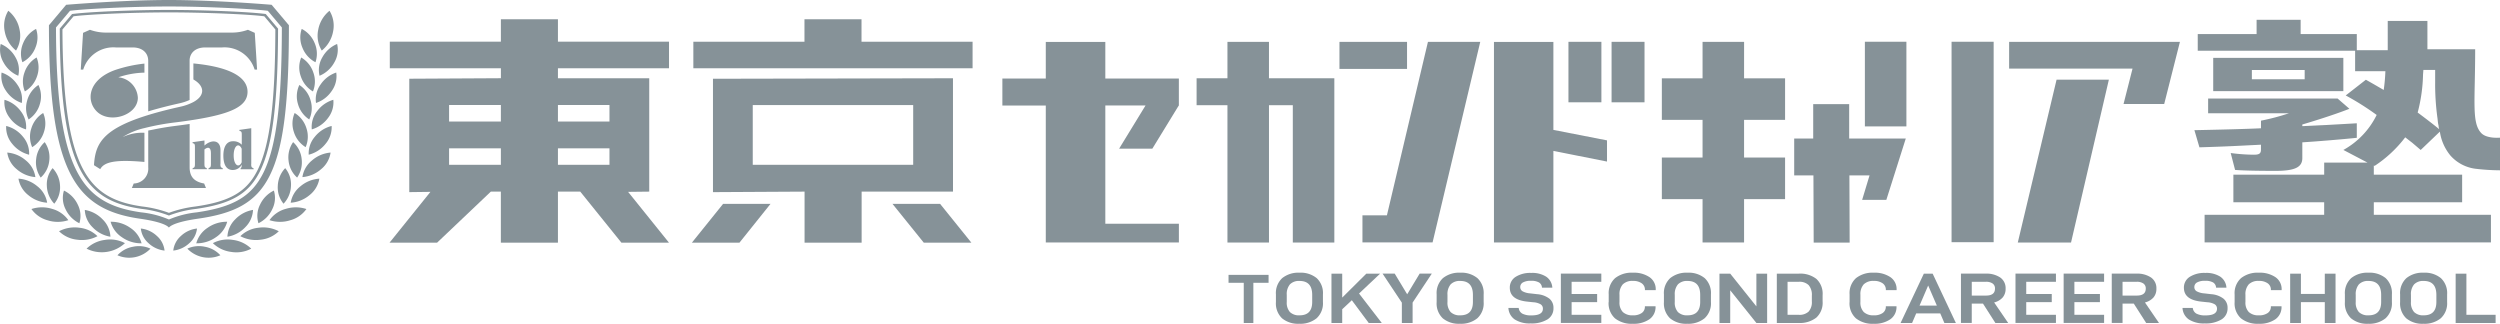 <svg id="banner_logo" xmlns="http://www.w3.org/2000/svg" xmlns:xlink="http://www.w3.org/1999/xlink" width="347.486" height="45" viewBox="0 0 347.486 45"><defs><clipPath id="clip-path"><rect id="長方形_373" data-name="長方形 373" width="347.486" height="45" fill="#869298"/></clipPath></defs><path id="パス_135" data-name="パス 135" d="M226.625,55.119v1.106h2.114v5.584h1.336V56.225h2.114V55.119Z" transform="translate(-55.865 -16.916)" fill="#869298"/><g id="グループ_121489" data-name="グループ 121489"><g id="グループ_121488" data-name="グループ 121488" clip-path="url(#clip-path)"><path id="パス_136" data-name="パス 136" d="M235.814,59.017V57.943a2.821,2.821,0,0,1,.872-2.255,3.564,3.564,0,0,1,2.413-.756,3.5,3.5,0,0,1,2.384.756,2.831,2.831,0,0,1,.866,2.255v1.074a2.807,2.807,0,0,1-.883,2.251,3.588,3.588,0,0,1-2.414.76,3.484,3.484,0,0,1-2.383-.755,2.854,2.854,0,0,1-.855-2.256m5.042-1q0-1.939-1.757-1.938a1.735,1.735,0,0,0-1.34.477,2.1,2.1,0,0,0-.439,1.461V59a1.956,1.956,0,0,0,.439,1.4,1.78,1.78,0,0,0,1.34.457q1.757,0,1.757-1.858Z" transform="translate(-58.468 -17.028)" fill="#869298"/><path id="パス_137" data-name="パス 137" d="M247.574,60.069v1.908H246.08V55.12h1.494v3.329l3.353-3.329h1.916l-2.931,2.763,3.159,4.094h-1.813l-2.35-3.16Z" transform="translate(-61.014 -17.086)" fill="#869298"/><path id="パス_138" data-name="パス 138" d="M259.7,61.977h-1.494V59.154l-2.681-4.035h1.688l1.733,2.872,1.734-2.872h1.688L259.7,59.144Z" transform="translate(-63.356 -17.086)" fill="#869298"/><path id="パス_139" data-name="パス 139" d="M265.519,59.017V57.943a2.821,2.821,0,0,1,.872-2.255,3.564,3.564,0,0,1,2.413-.756,3.5,3.5,0,0,1,2.384.756,2.831,2.831,0,0,1,.866,2.255v1.074a2.807,2.807,0,0,1-.883,2.251,3.588,3.588,0,0,1-2.414.76,3.484,3.484,0,0,1-2.383-.755,2.854,2.854,0,0,1-.855-2.256m5.042-1q0-1.939-1.757-1.938a1.735,1.735,0,0,0-1.34.477,2.1,2.1,0,0,0-.439,1.461V59a1.956,1.956,0,0,0,.439,1.4,1.78,1.78,0,0,0,1.34.457q1.758,0,1.757-1.858Z" transform="translate(-65.834 -17.028)" fill="#869298"/><path id="パス_140" data-name="パス 140" d="M278.788,59.846h1.426a1.024,1.024,0,0,0,.507.79,2.578,2.578,0,0,0,1.25.244q1.608,0,1.607-.925a.7.7,0,0,0-.319-.62,2.358,2.358,0,0,0-1.049-.284l-.832-.089q-2.4-.259-2.4-1.918a1.742,1.742,0,0,1,.8-1.515,3.776,3.776,0,0,1,2.178-.552,3.593,3.593,0,0,1,2.087.527,1.978,1.978,0,0,1,.845,1.52h-1.439a.892.892,0,0,0-.415-.725,2.159,2.159,0,0,0-1.112-.228,2.193,2.193,0,0,0-1.118.228.719.719,0,0,0-.376.646.657.657,0,0,0,.33.587,2.612,2.612,0,0,0,1.061.288l.946.11a3.209,3.209,0,0,1,1.7.611,1.62,1.62,0,0,1,.581,1.317,1.78,1.78,0,0,1-.844,1.584,4.2,4.2,0,0,1-2.316.552,3.843,3.843,0,0,1-2.225-.552,2.065,2.065,0,0,1-.878-1.595" transform="translate(-69.123 -17.041)" fill="#869298"/><path id="パス_141" data-name="パス 141" d="M289.972,57.952h3.547v1.133h-3.547v1.759H294.1v1.132h-5.623V55.119H294.1v1.133h-4.129Z" transform="translate(-71.526 -17.086)" fill="#869298"/><path id="パス_142" data-name="パス 142" d="M297.319,59.017V57.944a2.794,2.794,0,0,1,.889-2.256,3.711,3.711,0,0,1,2.476-.756,3.871,3.871,0,0,1,2.31.621,2.009,2.009,0,0,1,.861,1.724v.079h-1.5v-.04a1.074,1.074,0,0,0-.444-.909,2.017,2.017,0,0,0-1.232-.333,1.866,1.866,0,0,0-1.4.477,2.03,2.03,0,0,0-.461,1.46V59a1.882,1.882,0,0,0,.466,1.4,1.935,1.935,0,0,0,1.4.457,2.036,2.036,0,0,0,1.226-.323,1.041,1.041,0,0,0,.438-.889v-.05h1.483v.05a2.053,2.053,0,0,1-.856,1.759,3.837,3.837,0,0,1-2.315.625,3.688,3.688,0,0,1-2.47-.755,2.805,2.805,0,0,1-.883-2.256" transform="translate(-73.718 -17.028)" fill="#869298"/><path id="パス_143" data-name="パス 143" d="M307.524,59.017V57.943a2.821,2.821,0,0,1,.872-2.255,3.563,3.563,0,0,1,2.413-.756,3.5,3.5,0,0,1,2.384.756,2.831,2.831,0,0,1,.866,2.255v1.074a2.807,2.807,0,0,1-.883,2.251,3.587,3.587,0,0,1-2.413.76,3.485,3.485,0,0,1-2.384-.755,2.851,2.851,0,0,1-.854-2.256m5.04-1q0-1.939-1.756-1.938a1.735,1.735,0,0,0-1.34.477,2.1,2.1,0,0,0-.438,1.461V59a1.956,1.956,0,0,0,.438,1.4,1.78,1.78,0,0,0,1.34.457q1.757,0,1.756-1.858Z" transform="translate(-76.248 -17.028)" fill="#869298"/><path id="パス_144" data-name="パス 144" d="M324.416,61.977h-1.494l-3.638-4.542v4.542h-1.494V55.12h1.494l3.638,4.552V55.12h1.494Z" transform="translate(-78.794 -17.086)" fill="#869298"/><path id="パス_145" data-name="パス 145" d="M331.456,55.12a3.644,3.644,0,0,1,2.436.735,2.823,2.823,0,0,1,.861,2.266v.845a2.8,2.8,0,0,1-.878,2.271,3.731,3.731,0,0,1-2.476.74h-3.01V55.12Zm1.357,5.272a1.964,1.964,0,0,0,.445-1.426v-.775a2.064,2.064,0,0,0-.445-1.475,1.818,1.818,0,0,0-1.369-.463h-1.563v4.591h1.563a1.843,1.843,0,0,0,1.369-.452" transform="translate(-81.421 -17.086)" fill="#869298"/><path id="パス_146" data-name="パス 146" d="M341.838,59.017V57.944a2.8,2.8,0,0,1,.89-2.256,3.707,3.707,0,0,1,2.475-.756,3.871,3.871,0,0,1,2.31.621,2.008,2.008,0,0,1,.861,1.724v.079H346.88v-.04a1.073,1.073,0,0,0-.444-.909,2.017,2.017,0,0,0-1.232-.333,1.866,1.866,0,0,0-1.4.477,2.03,2.03,0,0,0-.462,1.46V59a1.88,1.88,0,0,0,.468,1.4,1.931,1.931,0,0,0,1.4.457,2.035,2.035,0,0,0,1.227-.323,1.042,1.042,0,0,0,.439-.889v-.05h1.482v.05a2.053,2.053,0,0,1-.856,1.759,3.837,3.837,0,0,1-2.314.625,3.685,3.685,0,0,1-2.47-.755,2.8,2.8,0,0,1-.884-2.256" transform="translate(-84.756 -17.028)" fill="#869298"/><path id="パス_147" data-name="パス 147" d="M353.437,60.645l-.571,1.332h-1.6L354.5,55.12h1.221l3.229,6.857h-1.6l-.571-1.332ZM355.1,56.77l-1.2,2.793h2.407Z" transform="translate(-87.095 -17.086)" fill="#869298"/><path id="パス_148" data-name="パス 148" d="M363.924,59.283v2.693h-1.5V55.119h3.422a3.429,3.429,0,0,1,2.037.538,1.79,1.79,0,0,1,.747,1.55,1.829,1.829,0,0,1-.4,1.218,2.318,2.318,0,0,1-1.192.7l1.951,2.852h-1.78l-1.722-2.693ZM365.9,58.17q1.254,0,1.255-.964a.824.824,0,0,0-.331-.716,1.56,1.56,0,0,0-.924-.238h-1.973V58.17Z" transform="translate(-89.862 -17.086)" fill="#869298"/><path id="パス_149" data-name="パス 149" d="M373.993,57.952h3.547v1.133h-3.547v1.759h4.129v1.132H372.5V55.119h5.623v1.133h-4.129Z" transform="translate(-92.358 -17.086)" fill="#869298"/><path id="パス_150" data-name="パス 150" d="M382.894,57.952h3.547v1.133h-3.547v1.759h4.129v1.132H381.4V55.119h5.622v1.133h-4.129Z" transform="translate(-94.565 -17.086)" fill="#869298"/><path id="パス_151" data-name="パス 151" d="M391.794,59.283v2.693h-1.5V55.119h3.422a3.429,3.429,0,0,1,2.037.538,1.79,1.79,0,0,1,.747,1.55,1.829,1.829,0,0,1-.4,1.218,2.318,2.318,0,0,1-1.192.7l1.951,2.852h-1.78l-1.722-2.693Zm1.973-1.113q1.254,0,1.255-.964a.824.824,0,0,0-.331-.716,1.56,1.56,0,0,0-.924-.238h-1.973V58.17Z" transform="translate(-96.772 -17.086)" fill="#869298"/><path id="パス_152" data-name="パス 152" d="M403.371,59.846H404.8a1.023,1.023,0,0,0,.507.79,2.578,2.578,0,0,0,1.25.244q1.608,0,1.607-.925a.7.7,0,0,0-.319-.62,2.358,2.358,0,0,0-1.049-.284l-.832-.089q-2.4-.259-2.4-1.918a1.743,1.743,0,0,1,.8-1.515,3.776,3.776,0,0,1,2.178-.552,3.593,3.593,0,0,1,2.087.527,1.978,1.978,0,0,1,.845,1.52h-1.439a.89.89,0,0,0-.415-.725,2.159,2.159,0,0,0-1.112-.228,2.193,2.193,0,0,0-1.118.228.719.719,0,0,0-.376.646.659.659,0,0,0,.33.587,2.613,2.613,0,0,0,1.061.288l.946.11a3.207,3.207,0,0,1,1.7.611,1.618,1.618,0,0,1,.582,1.317,1.78,1.78,0,0,1-.844,1.584,4.2,4.2,0,0,1-2.316.552,3.842,3.842,0,0,1-2.225-.552,2.065,2.065,0,0,1-.878-1.595" transform="translate(-100.013 -17.041)" fill="#869298"/><path id="パス_153" data-name="パス 153" d="M413,59.017V57.944a2.8,2.8,0,0,1,.89-2.256,3.707,3.707,0,0,1,2.475-.756,3.871,3.871,0,0,1,2.31.621,2.009,2.009,0,0,1,.861,1.724v.079h-1.494v-.04a1.073,1.073,0,0,0-.444-.909,2.017,2.017,0,0,0-1.232-.333,1.866,1.866,0,0,0-1.4.477,2.03,2.03,0,0,0-.462,1.46V59a1.88,1.88,0,0,0,.468,1.4,1.931,1.931,0,0,0,1.4.457,2.035,2.035,0,0,0,1.227-.323,1.042,1.042,0,0,0,.439-.889v-.05h1.482v.05a2.053,2.053,0,0,1-.856,1.759,3.837,3.837,0,0,1-2.314.625,3.685,3.685,0,0,1-2.47-.755A2.8,2.8,0,0,1,413,59.017" transform="translate(-102.4 -17.028)" fill="#869298"/><path id="パス_154" data-name="パス 154" d="M429.573,61.977H428.08v-2.9h-3.32v2.9h-1.494V55.12h1.494v2.822h3.32V55.12h1.494Z" transform="translate(-104.946 -17.086)" fill="#869298"/><path id="パス_155" data-name="パス 155" d="M433.381,59.017V57.943a2.821,2.821,0,0,1,.872-2.255,3.564,3.564,0,0,1,2.413-.756,3.5,3.5,0,0,1,2.383.756,2.831,2.831,0,0,1,.866,2.255v1.074a2.807,2.807,0,0,1-.883,2.251,3.587,3.587,0,0,1-2.413.76,3.485,3.485,0,0,1-2.384-.755,2.852,2.852,0,0,1-.854-2.256m5.04-1q0-1.939-1.755-1.938a1.735,1.735,0,0,0-1.341.477,2.1,2.1,0,0,0-.438,1.461V59a1.956,1.956,0,0,0,.438,1.4,1.781,1.781,0,0,0,1.341.457q1.756,0,1.755-1.858Z" transform="translate(-107.454 -17.028)" fill="#869298"/><path id="パス_156" data-name="パス 156" d="M443.586,59.017V57.943a2.821,2.821,0,0,1,.872-2.255,3.564,3.564,0,0,1,2.413-.756,3.5,3.5,0,0,1,2.383.756,2.831,2.831,0,0,1,.866,2.255v1.074a2.807,2.807,0,0,1-.883,2.251,3.587,3.587,0,0,1-2.413.76,3.485,3.485,0,0,1-2.384-.755,2.852,2.852,0,0,1-.854-2.256m5.04-1q0-1.939-1.755-1.938a1.735,1.735,0,0,0-1.341.477,2.1,2.1,0,0,0-.438,1.461V59a1.956,1.956,0,0,0,.438,1.4,1.781,1.781,0,0,0,1.341.457q1.756,0,1.755-1.858Z" transform="translate(-109.984 -17.028)" fill="#869298"/><path id="パス_157" data-name="パス 157" d="M455.345,55.12v5.724h4.06v1.133h-5.554V55.12Z" transform="translate(-112.529 -17.086)" fill="#869298"/><path id="パス_158" data-name="パス 158" d="M42.4,3.51,40,.666S32.168,0,25.721,0,11.437.666,11.437.666L9.045,3.51c0,20.488,3.736,25.61,12.66,26.89,3.706.531,4.016,1.241,4.016,1.241s.308-.709,4.014-1.241C39.53,29,42.4,24.744,42.4,3.51m-16.675,27a13.287,13.287,0,0,0-3.863-.994c-7.981-1.142-11.8-5.293-11.837-25.7L11.973,1.5c1.636-.227,8.252-.6,13.748-.6s12.113.376,13.747.6L41.42,3.817c-.014,10.57-.784,16.623-2.569,20.2-1.632,3.273-4.143,4.761-9.266,5.5a13.294,13.294,0,0,0-3.863.994" transform="translate(-2.243 0)" fill="#869298"/><path id="パス_159" data-name="パス 159" d="M41.389,4.6,39.676,2.567C37.6,2.281,31.431,2,26.216,2s-11.382.284-13.462.57L11.043,4.6C11.1,24.52,14.766,28.556,22.434,29.656a15.108,15.108,0,0,1,3.782.925A15.073,15.073,0,0,1,30,29.656c4.918-.7,7.323-2.121,8.869-5.221C40.61,20.94,41.364,15,41.389,4.6M29.941,29.316a16.142,16.142,0,0,0-3.725.886,16.17,16.17,0,0,0-3.726-.886c-7.441-1.068-11-5.025-11.072-24.6l1.541-1.831c1.994-.268,8.14-.543,13.257-.543s11.264.275,13.255.543l1.54,1.831c-.026,10.28-.772,16.135-2.485,19.575-1.486,2.976-3.812,4.338-8.585,5.023" transform="translate(-2.738 -0.619)" fill="#869298"/><path id="パス_160" data-name="パス 160" d="M38.16,6a6.51,6.51,0,0,1-2.329.391H18.522A6.492,6.492,0,0,1,16.2,6l-.957.428-.318,5.108h.341a4.379,4.379,0,0,1,4.524-3.082H22.12c1.444,0,2.116.815,2.173,1.7a1.187,1.187,0,0,1,.008.127v7.061c1.242-.375,2.67-.746,4.316-1.116a6.936,6.936,0,0,0,1.436-.471V10.282c0-.045,0-.088.006-.134.062-.88.733-1.693,2.172-1.693h2.337a4.381,4.381,0,0,1,4.524,3.082h.34l-.32-5.108Z" transform="translate(-3.699 -1.861)" fill="#869298"/><path id="パス_161" data-name="パス 161" d="M32.438,31.526A3.142,3.142,0,0,1,32.4,31V24.974q-.881.129-1.841.249c-1.232.157-2.271.331-3.152.517l-.76.146V31a2.07,2.07,0,0,1-2.018,2.248l-.258.622h10.3l-.256-.622c-1.216-.208-1.823-.782-1.976-1.722" transform="translate(-6.042 -7.742)" fill="#869298"/><path id="パス_162" data-name="パス 162" d="M24.226,12.81a19.148,19.148,0,0,0-4.118.907c-3.729,1.361-4.012,4.235-2.513,5.736,1.791,1.791,5.717.536,5.717-1.9A3.013,3.013,0,0,0,20.6,14.714a12.016,12.016,0,0,1,3.629-.647Z" transform="translate(-4.152 -3.971)" fill="#869298"/><path id="パス_163" data-name="パス 163" d="M24.381,22.417a6.4,6.4,0,0,0-3.04.605,9.554,9.554,0,0,1,3.04-1.257,33.865,33.865,0,0,1,4.368-.8c.878-.109,1.689-.226,2.438-.343,5.216-.82,7.4-1.861,7.522-3.739.119-1.907-1.838-3.558-7.522-4.106v2.228c1.587.9,1.666,2.232,0,3.14a7.118,7.118,0,0,1-1.838.653c-1.959.438-3.6.874-4.968,1.318-5.928,1.919-6.837,3.952-7.011,6.806l.871.55c.529-.969,2-1.379,6.14-1Z" transform="translate(-4.307 -3.961)" fill="#869298"/><path id="パス_164" data-name="パス 164" d="M39.465,31.555v-1.94c0-1.466-1.321-1.459-2.227-.61V28.3l-1.671.237.052.149c.281.023.295.215.295.535v2.336c0,.322-.014.515-.295.576l-.052.159h2.018l-.05-.159c-.28-.061-.3-.254-.3-.576V29.547c.485-.411.9-.324.9.495v1.513c0,.322-.017.515-.3.576l-.051.159h2.017l-.049-.159c-.281-.061-.3-.254-.3-.576" transform="translate(-8.819 -8.772)" fill="#869298"/><path id="パス_165" data-name="パス 165" d="M45.158,30.789V25.825l-1.67.236.051.152c.28.023.3.214.3.535v1.376a1.59,1.59,0,0,0-1.231-.486c-.955,0-1.327.895-1.327,1.994s.332,2,1.287,2a1.412,1.412,0,0,0,1.27-.744c-.005.264-.029.424-.15.48l-.023.161H45.5l-.05-.161c-.281-.061-.3-.253-.3-.575m-1.324-.237c-.362.841-1.112.46-1.112-.938,0-1.417.736-1.819,1.112-.938Z" transform="translate(-10.234 -8.005)" fill="#869298"/><path id="パス_166" data-name="パス 166" d="M60.85,5.072a3.951,3.951,0,0,0-.495-2.9A4.392,4.392,0,0,0,58.789,4.8,3.952,3.952,0,0,0,59.282,7.7,4.418,4.418,0,0,0,60.85,5.072" transform="translate(-14.556 -0.673)" fill="#869298"/><path id="パス_167" data-name="パス 167" d="M59.415,10.71a3.478,3.478,0,0,0-.39,2.567,4.172,4.172,0,0,0,2.052-1.852,3.473,3.473,0,0,0,.391-2.566,4.175,4.175,0,0,0-2.052,1.851" transform="translate(-14.61 -2.746)" fill="#869298"/><path id="パス_168" data-name="パス 168" d="M57.611,10.453a3.66,3.66,0,0,0-.106-2.638A3.853,3.853,0,0,0,55.7,5.82a3.648,3.648,0,0,0,.107,2.638,3.851,3.851,0,0,0,1.8,1.995" transform="translate(-13.762 -1.804)" fill="#869298"/><path id="パス_169" data-name="パス 169" d="M59,16.313a3.507,3.507,0,0,0-.609,2.53,4.239,4.239,0,0,0,2.205-1.7,3.494,3.494,0,0,0,.607-2.53,4.247,4.247,0,0,0-2.2,1.7" transform="translate(-14.467 -4.531)" fill="#869298"/><path id="パス_170" data-name="パス 170" d="M57.213,16.3a3.659,3.659,0,0,0,.048-2.64,3.794,3.794,0,0,0-1.681-2.08,3.66,3.66,0,0,0-.05,2.639A3.814,3.814,0,0,0,57.213,16.3" transform="translate(-13.714 -3.589)" fill="#869298"/><path id="パス_171" data-name="パス 171" d="M58.334,21.708a3.518,3.518,0,0,0-.718,2.507A4.3,4.3,0,0,0,59.893,22.6a3.516,3.516,0,0,0,.717-2.5,4.288,4.288,0,0,0-2.276,1.612" transform="translate(-14.279 -6.229)" fill="#869298"/><path id="パス_172" data-name="パス 172" d="M56.583,21.909a3.665,3.665,0,0,0,.192-2.634,3.749,3.749,0,0,0-1.565-2.156,3.659,3.659,0,0,0-.195,2.635,3.761,3.761,0,0,0,1.568,2.154" transform="translate(-13.602 -5.307)" fill="#869298"/><path id="パス_173" data-name="パス 173" d="M57.888,26.895a3.535,3.535,0,0,0-.837,2.475,4.341,4.341,0,0,0,2.35-1.521,3.545,3.545,0,0,0,.839-2.475,4.328,4.328,0,0,0-2.352,1.521" transform="translate(-14.143 -7.866)" fill="#869298"/><path id="パス_174" data-name="パス 174" d="M55.889,34.143A4.508,4.508,0,0,0,58.5,33.032a3.656,3.656,0,0,0,1.306-2.3,4.518,4.518,0,0,0-2.61,1.115,3.655,3.655,0,0,0-1.306,2.3" transform="translate(-13.857 -9.526)" fill="#869298"/><path id="パス_175" data-name="パス 175" d="M55.885,27.51a3.658,3.658,0,0,0,.108-2.637,3.78,3.78,0,0,0-1.634-2.112,3.654,3.654,0,0,0-.11,2.637,3.779,3.779,0,0,0,1.636,2.112" transform="translate(-13.403 -7.056)" fill="#869298"/><path id="パス_176" data-name="パス 176" d="M53.725,39.332a4.539,4.539,0,0,0,2.634-1.067,3.688,3.688,0,0,0,1.351-2.276,4.507,4.507,0,0,0-2.633,1.067,3.663,3.663,0,0,0-1.351,2.276" transform="translate(-13.321 -11.156)" fill="#869298"/><path id="パス_177" data-name="パス 177" d="M55.144,30.981a3.629,3.629,0,0,0-1.188-2.351,3.708,3.708,0,0,0-.632,2.577,3.641,3.641,0,0,0,1.19,2.35,3.713,3.713,0,0,0,.63-2.577" transform="translate(-13.215 -8.875)" fill="#869298"/><path id="パス_178" data-name="パス 178" d="M52.058,41.98a4.065,4.065,0,0,0-2.251,1.566,4.673,4.673,0,0,0,2.878.017A4.062,4.062,0,0,0,54.937,42a4.68,4.68,0,0,0-2.879-.018" transform="translate(-12.349 -12.946)" fill="#869298"/><path id="パス_179" data-name="パス 179" d="M51.339,36.333a3.545,3.545,0,0,0,.8,2.483,3.772,3.772,0,0,0,1.032-2.464,3.531,3.531,0,0,0-.8-2.483,3.785,3.785,0,0,0-1.032,2.464" transform="translate(-12.728 -10.499)" fill="#869298"/><path id="パス_180" data-name="パス 180" d="M46.935,45.857a4.21,4.21,0,0,0-2.516,1.173,4.654,4.654,0,0,0,2.826.489,4.227,4.227,0,0,0,2.518-1.174,4.65,4.65,0,0,0-2.828-.488" transform="translate(-11.013 -14.202)" fill="#869298"/><path id="パス_181" data-name="パス 181" d="M47.934,40.348a3.465,3.465,0,0,0-.219,2.582,4.094,4.094,0,0,0,1.925-1.96,3.466,3.466,0,0,0,.22-2.582,4.1,4.1,0,0,0-1.925,1.96" transform="translate(-11.792 -11.9)" fill="#869298"/><path id="パス_182" data-name="パス 182" d="M39.341,48.752a4.445,4.445,0,0,0,2.55,1.218,4.4,4.4,0,0,0,2.783-.453A4.449,4.449,0,0,0,42.121,48.3a4.4,4.4,0,0,0-2.78.453" transform="translate(-9.754 -14.955)" fill="#869298"/><path id="パス_183" data-name="パス 183" d="M44.519,44.684a3.578,3.578,0,0,0,1.07-2.4A4.426,4.426,0,0,0,43.1,43.613a3.594,3.594,0,0,0-1.07,2.4,4.422,4.422,0,0,0,2.489-1.327" transform="translate(-10.421 -13.108)" fill="#869298"/><path id="パス_184" data-name="パス 184" d="M36.272,47.663A4.605,4.605,0,0,0,39,46.821a3.74,3.74,0,0,0,1.572-2.153,4.586,4.586,0,0,0-2.726.842,3.74,3.74,0,0,0-1.573,2.153" transform="translate(-8.993 -13.845)" fill="#869298"/><path id="パス_185" data-name="パス 185" d="M35.324,46.033a3.879,3.879,0,0,0-2.237,1.034A3.163,3.163,0,0,0,32.023,49.1a3.907,3.907,0,0,0,2.236-1.035,3.172,3.172,0,0,0,1.065-2.033" transform="translate(-7.94 -14.269)" fill="#869298"/><path id="パス_186" data-name="パス 186" d="M37.068,49.669a3.833,3.833,0,0,0-2.441.26,4.086,4.086,0,0,0,4.588.92,3.817,3.817,0,0,0-2.146-1.181" transform="translate(-8.586 -15.369)" fill="#869298"/><path id="パス_187" data-name="パス 187" d="M2.419,7.7A3.962,3.962,0,0,0,2.913,4.8,4.392,4.392,0,0,0,1.345,2.169a3.955,3.955,0,0,0-.493,2.9A4.412,4.412,0,0,0,2.419,7.7" transform="translate(-0.191 -0.673)" fill="#869298"/><path id="パス_188" data-name="パス 188" d="M2.54,13.277a3.471,3.471,0,0,0-.39-2.567A4.172,4.172,0,0,0,.1,8.859,3.473,3.473,0,0,0,.49,11.425a4.163,4.163,0,0,0,2.05,1.852" transform="translate(0 -2.746)" fill="#869298"/><path id="パス_189" data-name="パス 189" d="M5.867,8.459a3.644,3.644,0,0,0,.106-2.638,3.85,3.85,0,0,0-1.8,1.994,3.653,3.653,0,0,0-.1,2.639,3.852,3.852,0,0,0,1.8-1.995" transform="translate(-0.959 -1.805)" fill="#869298"/><path id="パス_190" data-name="パス 190" d="M3.086,18.844a3.491,3.491,0,0,0-.608-2.53,4.254,4.254,0,0,0-2.2-1.7,3.5,3.5,0,0,0,.605,2.53,4.249,4.249,0,0,0,2.2,1.7" transform="translate(-0.057 -4.531)" fill="#869298"/><path id="パス_191" data-name="パス 191" d="M4.456,13.657a3.643,3.643,0,0,0,.05,2.64,3.81,3.81,0,0,0,1.682-2.08,3.658,3.658,0,0,0-.05-2.64,3.8,3.8,0,0,0-1.682,2.08" transform="translate(-1.05 -3.589)" fill="#869298"/><path id="パス_192" data-name="パス 192" d="M3.815,24.215A3.518,3.518,0,0,0,3.1,21.708,4.279,4.279,0,0,0,.821,20.1a3.51,3.51,0,0,0,.719,2.5,4.285,4.285,0,0,0,2.275,1.615" transform="translate(-0.197 -6.229)" fill="#869298"/><path id="パス_193" data-name="パス 193" d="M4.977,19.275a3.66,3.66,0,0,0,.194,2.634,3.759,3.759,0,0,0,1.568-2.154,3.673,3.673,0,0,0-.2-2.636,3.765,3.765,0,0,0-1.566,2.156" transform="translate(-1.195 -5.307)" fill="#869298"/><path id="パス_194" data-name="パス 194" d="M4.326,29.369a3.534,3.534,0,0,0-.836-2.475,4.34,4.34,0,0,0-2.352-1.521,3.538,3.538,0,0,0,.836,2.476,4.352,4.352,0,0,0,2.351,1.52" transform="translate(-0.28 -7.865)" fill="#869298"/><path id="パス_195" data-name="パス 195" d="M3.95,31.847a4.514,4.514,0,0,0-2.609-1.114,3.642,3.642,0,0,0,1.3,2.3,4.5,4.5,0,0,0,2.609,1.112,3.651,3.651,0,0,0-1.3-2.3" transform="translate(-0.332 -9.527)" fill="#869298"/><path id="パス_196" data-name="パス 196" d="M5.739,24.873a3.653,3.653,0,0,0,.109,2.637A3.768,3.768,0,0,0,7.483,25.4a3.651,3.651,0,0,0-.108-2.637,3.779,3.779,0,0,0-1.636,2.112" transform="translate(-1.375 -7.056)" fill="#869298"/><path id="パス_197" data-name="パス 197" d="M6.046,37.055a4.521,4.521,0,0,0-2.633-1.067,3.676,3.676,0,0,0,1.352,2.276A4.526,4.526,0,0,0,7.4,39.331a3.661,3.661,0,0,0-1.351-2.276" transform="translate(-0.846 -11.156)" fill="#869298"/><path id="パス_198" data-name="パス 198" d="M6.675,30.981a3.721,3.721,0,0,0,.632,2.577,3.634,3.634,0,0,0,1.19-2.35,3.7,3.7,0,0,0-.634-2.577,3.642,3.642,0,0,0-1.187,2.351" transform="translate(-1.649 -8.875)" fill="#869298"/><path id="パス_199" data-name="パス 199" d="M8.686,41.98A4.676,4.676,0,0,0,5.809,42a4.056,4.056,0,0,0,2.249,1.566,4.678,4.678,0,0,0,2.88-.017A4.065,4.065,0,0,0,8.686,41.98" transform="translate(-1.44 -12.946)" fill="#869298"/><path id="パス_200" data-name="パス 200" d="M9.683,38.816a3.546,3.546,0,0,0,.806-2.483,3.779,3.779,0,0,0-1.033-2.464,3.545,3.545,0,0,0-.8,2.483,3.782,3.782,0,0,0,1.032,2.464" transform="translate(-2.144 -10.499)" fill="#869298"/><path id="パス_201" data-name="パス 201" d="M13.738,45.857a4.646,4.646,0,0,0-2.827.488,4.229,4.229,0,0,0,2.516,1.174,4.659,4.659,0,0,0,2.828-.489,4.223,4.223,0,0,0-2.518-1.173" transform="translate(-2.705 -14.202)" fill="#869298"/><path id="パス_202" data-name="パス 202" d="M13.91,42.931a3.453,3.453,0,0,0-.217-2.582,4.1,4.1,0,0,0-1.925-1.962,3.447,3.447,0,0,0,.218,2.583,4.1,4.1,0,0,0,1.924,1.96" transform="translate(-2.878 -11.899)" fill="#869298"/><path id="パス_203" data-name="パス 203" d="M18.556,48.3A4.455,4.455,0,0,0,16,49.516a4.72,4.72,0,0,0,5.334-.765,4.4,4.4,0,0,0-2.78-.453" transform="translate(-3.968 -14.955)" fill="#869298"/><path id="パス_204" data-name="パス 204" d="M18.16,43.613a4.422,4.422,0,0,0-2.487-1.327,3.587,3.587,0,0,0,1.071,2.4,4.411,4.411,0,0,0,2.489,1.326,3.585,3.585,0,0,0-1.072-2.4" transform="translate(-3.886 -13.108)" fill="#869298"/><path id="パス_205" data-name="パス 205" d="M24.746,47.663a3.74,3.74,0,0,0-1.573-2.153,4.587,4.587,0,0,0-2.728-.842,3.748,3.748,0,0,0,1.574,2.153,4.605,4.605,0,0,0,2.728.842" transform="translate(-5.069 -13.845)" fill="#869298"/><path id="パス_206" data-name="パス 206" d="M26.025,46.033a3.166,3.166,0,0,0,1.066,2.033A3.9,3.9,0,0,0,29.326,49.1a3.162,3.162,0,0,0-1.065-2.034,3.871,3.871,0,0,0-2.236-1.034" transform="translate(-6.453 -14.269)" fill="#869298"/><path id="パス_207" data-name="パス 207" d="M23.855,49.669a3.826,3.826,0,0,0-2.149,1.181,4.086,4.086,0,0,0,4.588-.92,3.828,3.828,0,0,0-2.44-.26" transform="translate(-5.382 -15.369)" fill="#869298"/><path id="パス_208" data-name="パス 208" d="M414.817,26.265v.664c0,.562-.233.727-.982.727a25.5,25.5,0,0,1-3.224-.233l.608,2.35c1.355.1,3.411.131,5.608.131,2.711,0,3.739-.5,3.739-1.786V25.936c1.729-.1,5.75-.431,7.572-.629V23.289c-1.168.067-2.337.133-3.551.2-1.075.066-1.356.066-1.964.1l-2.058.1v-.232c2.478-.728,5.143-1.619,6.543-2.183l-1.635-1.422h-18V21.9H418.7a31.556,31.556,0,0,1-3.88,1.025v1.058c-2.1.1-5.982.2-9.255.263l.7,2.384c4.3-.132,5.14-.2,7.9-.331Z" transform="translate(-100.556 -6.153)" fill="#869298"/><path id="パス_209" data-name="パス 209" d="M430.77,24.29a17.122,17.122,0,0,0,4.253-3.969l.466.364.515.4,1.169.994,2.664-2.549a6.746,6.746,0,0,0,1.453,3.306,5.577,5.577,0,0,0,3.486,1.853,30.375,30.375,0,0,0,3.42.218V20.37s-1.827.171-2.592-.625c-1.372-1.43-.859-4.316-.859-11.659h-6.638V4.149h-5.515V8.216h-4.3V5.968h-7.806V3.983h-6.122V5.968h-8.18V8.284h21.874v2.844h4.207a24.143,24.143,0,0,1-.233,2.612c-.8-.462-1.356-.794-2.479-1.421l-2.8,2.183a37.612,37.612,0,0,1,4.3,2.712,11.136,11.136,0,0,1-4.627,4.863l3.347,1.755h-6.014V25.51H411.137V29.35h12.619v1.737h-16.62v3.841h39.8V31.087H430.656V29.35h12.277V25.51H430.656V24.244ZM437.5,11.557l.048-.6h1.635v1.686a34.411,34.411,0,0,0,.328,5.063l.045.429a3.925,3.925,0,0,0,.094.529,2.355,2.355,0,0,0,.094.53c-.748-.629-2.1-1.655-2.992-2.316a22.511,22.511,0,0,0,.748-5.326" transform="translate(-100.71 -1.235)" fill="#869298"/><path id="パス_210" data-name="パス 210" d="M427.132,11.654H409.044v4.63h18.089Zm-5.376,2.975h-7.339v-1.29h7.339Z" transform="translate(-101.42 -3.613)" fill="#869298"/><path id="パス_211" data-name="パス 211" d="M95.4,3.883h-7.93V7H72.03v3.69H87.472v1.386l-12.734.07V27.909l2.941-.037-5.688,7.064H78.6l7.476-7.1h1.391v7.1H95.4v-7.1h3.1l5.725,7.1h6.611l-5.684-7.064,2.939-.035V12.081H95.4V10.695h15.44V7H95.4Zm-7.93,20.225h-7.2V21.821h7.2Zm0-6.014h-7.2V15.8h7.2Zm15.094,6.014H95.4V21.821h7.163Zm0-6.014H95.4V15.8h7.163Z" transform="translate(-17.85 -1.204)" fill="#869298"/><path id="パス_212" data-name="パス 212" d="M165.13,15.765l-33.359.069V31.593l12.731-.072v7.1h7.932v-7.1h12.7ZM159.6,21.778v6.014H137.3v-8.3h22.3Z" transform="translate(-32.672 -4.887)" fill="#869298"/><path id="パス_213" data-name="パス 213" d="M151.518,3.883h-7.929V7.005H128.143v3.69h38.812V7.005H151.518Z" transform="translate(-31.772 -1.204)" fill="#869298"/><path id="パス_214" data-name="パス 214" d="M127.868,46.465h6.613l4.319-5.393h-6.592Z" transform="translate(-31.704 -12.732)" fill="#869298"/><path id="パス_215" data-name="パス 215" d="M164.95,41.072l4.351,5.393h6.615l-4.347-5.393Z" transform="translate(-40.898 -12.732)" fill="#869298"/><path id="パス_216" data-name="パス 216" d="M255.208,32.549h-3.4v3.757h9.748l6.625-27.869h-7.27Z" transform="translate(-62.435 -2.615)" fill="#869298"/><rect id="長方形_368" data-name="長方形 368" width="9.394" height="3.759" transform="translate(186.177 5.82)" fill="#869298"/><path id="パス_217" data-name="パス 217" d="M372.928,38.681h7.4l5.258-22.632h-7.269Z" transform="translate(-92.465 -4.975)" fill="#869298"/><path id="パス_218" data-name="パス 218" d="M371.324,12.151h17.153l-1.25,4.921h5.651l2.186-8.636h-23.74Z" transform="translate(-92.067 -2.615)" fill="#869298"/><path id="パス_219" data-name="パス 219" d="M284.372,8.447h-8.26V36.321h8.26V23.594l7.453,1.48V22.13l-7.453-1.457Z" transform="translate(-68.46 -2.618)" fill="#869298"/><rect id="長方形_369" data-name="長方形 369" width="4.579" height="8.406" transform="translate(218.006 5.813)" fill="#869298"/><rect id="長方形_370" data-name="長方形 370" width="4.58" height="8.406" transform="translate(223.999 5.814)" fill="#869298"/><rect id="長方形_371" data-name="長方形 371" width="5.771" height="11.768" transform="translate(259.208 5.802)" fill="#869298"/><path id="パス_220" data-name="パス 220" d="M209.788,17.227V13.538H199.567V8.454h-8.275v5.083h-6.035v3.753h6.035V36.318h18.5v-2.6H199.567V17.278h5.592l-3.676,6.008H206.1l3.678-6.008h.014v-.021l.019-.03Z" transform="translate(-45.933 -2.621)" fill="#869298"/><path id="パス_221" data-name="パス 221" d="M231.215,8.432h-5.773v5.06h-4.288v3.743h4.288V36.323h5.773V17.235h3.312V36.323H240.3V13.492h-9.087Z" transform="translate(-54.834 -2.614)" fill="#869298"/><path id="パス_222" data-name="パス 222" d="M318.574,8.437H312.8V13.5h-5.659v5.776H312.8v5.237h-5.659v5.776H312.8v6.029h5.77V30.292h5.7V24.516h-5.7V19.279h5.7V13.5h-5.7Z" transform="translate(-76.154 -2.615)" fill="#869298"/><path id="パス_223" data-name="パス 223" d="M339.242,20.97h-5v4.785H331.6v5.124h2.674l.034,9.337h5l-.034-9.337h2.8l-1.029,3.4h3.363l2.7-8.52h-7.865Z" transform="translate(-82.217 -6.5)" fill="#869298"/><rect id="長方形_372" data-name="長方形 372" width="5.85" height="27.86" transform="translate(271.256 5.803)" fill="#869298"/></g></g></svg>